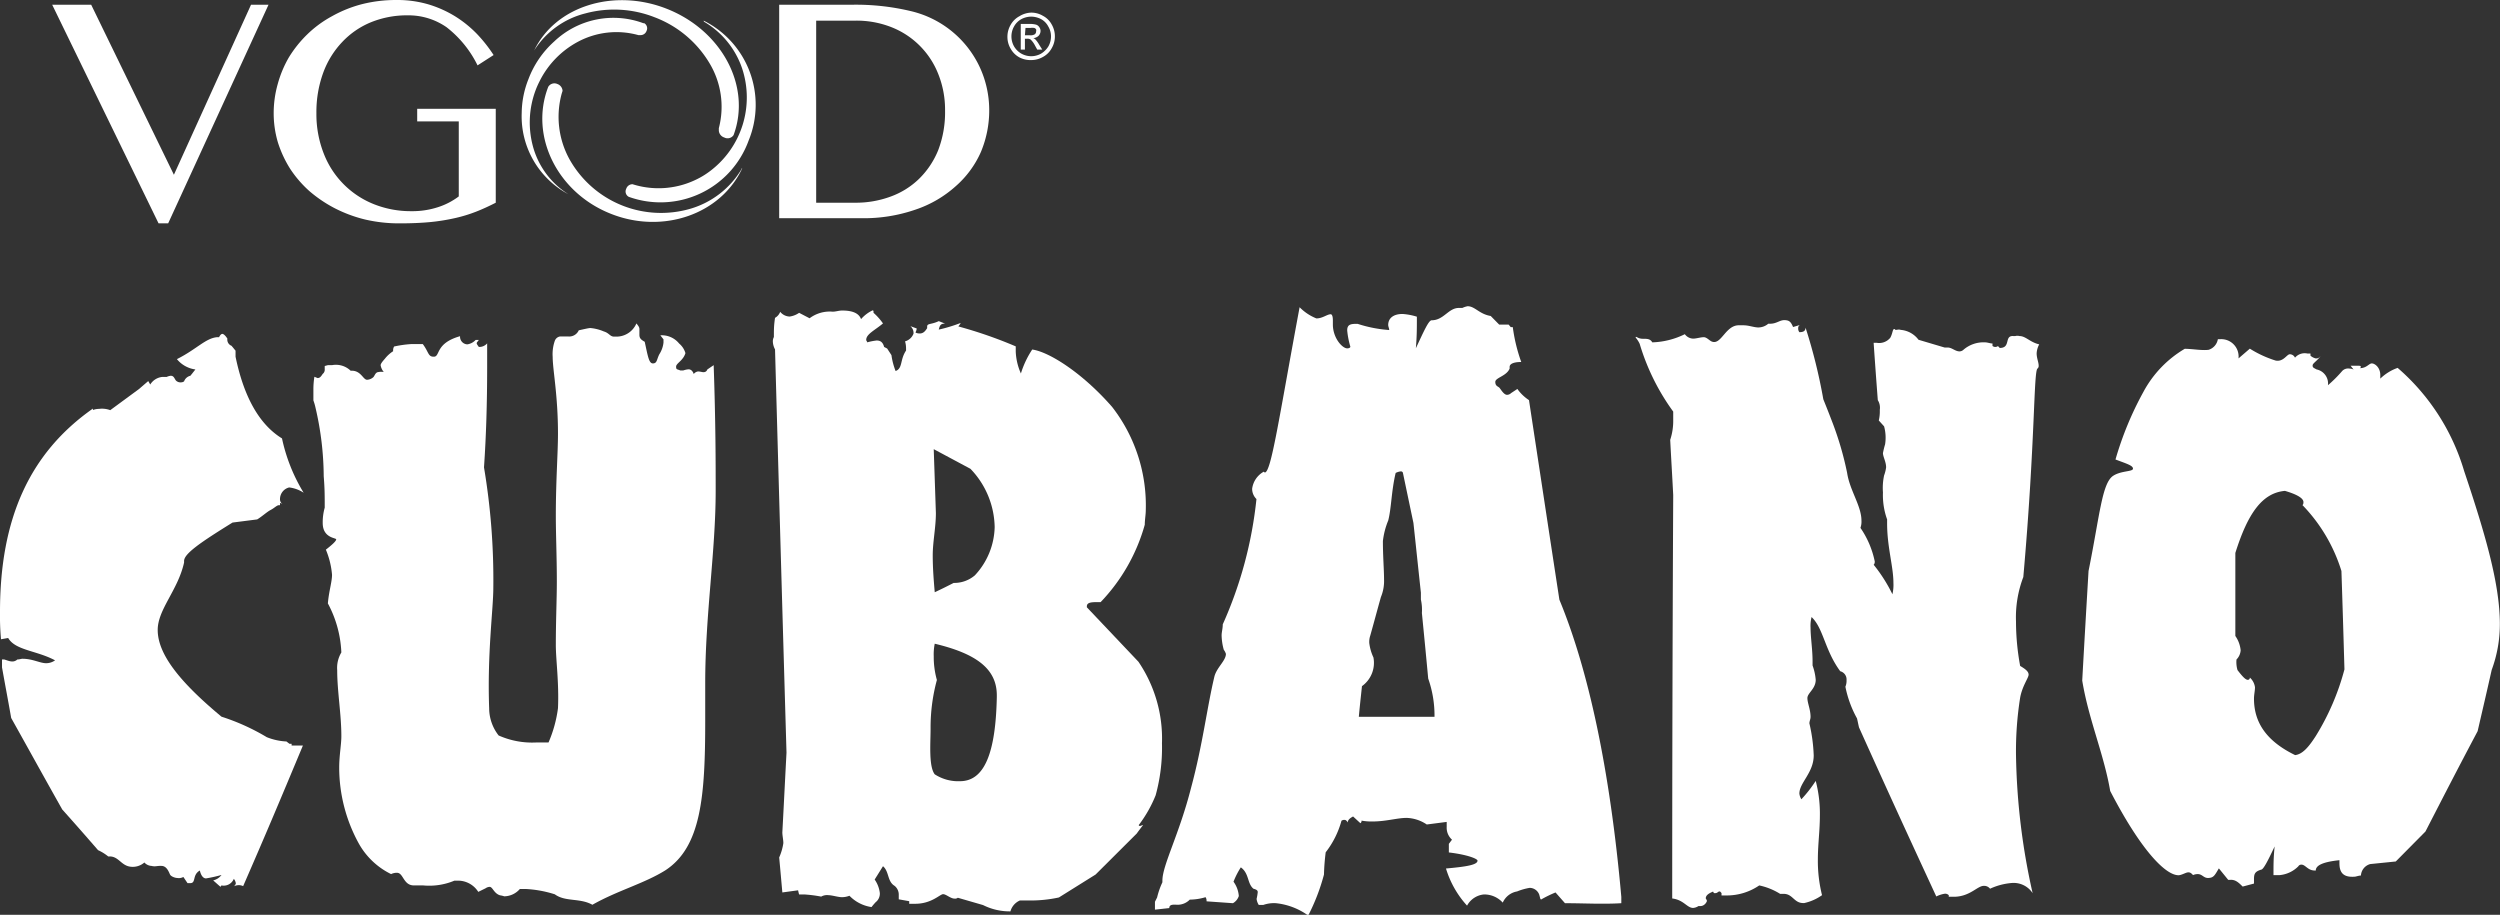<svg xmlns="http://www.w3.org/2000/svg" viewBox="0 0 174.38 63.81"><rect x="0" y="0" width="174.38" height="63.81" fill="#333333" stroke="none"/><defs><style>.cls-1{fill:#fff;}</style></defs><title>Asset 8</title><g id="Layer_2" data-name="Layer 2"><g id="Artwork"><path class="cls-1" d="M49.1,1.51a6,6,0,0,1,2.67,3.28,6.43,6.43,0,0,1-2.25,7.15l0,0a5.5,5.5,0,0,1-.83.52,6,6,0,0,1-4.4.44l-.17-.05a.46.46,0,0,0-.44.32.42.42,0,0,0,.18.56h0l0,0h0a6.54,6.54,0,0,0,8.36-3.93,6.56,6.56,0,0,0-3.14-8.36l0,0h0a0,0,0,0,0,0,0Z"/><path class="cls-1" d="M51.71,11.82l0,0a6.18,6.18,0,0,1-3.52,2.73,7.32,7.32,0,0,1-8.45-3.41,6.13,6.13,0,0,1-.56-4.61l.06-.19a.54.54,0,0,0-.36-.48.5.5,0,0,0-.64.2v0h0a0,0,0,0,0,0,0c-1.33,3.44.66,7.43,4.44,8.88,3.59,1.39,7.58,0,9.08-3.17l0-.06Z"/><path class="cls-1" d="M40.85.93a7.7,7.7,0,0,1,4.8.27,7.57,7.57,0,0,1,3.84,3.21,5.89,5.89,0,0,1,.65,4.53c0,.06,0,.12,0,.17a.54.54,0,0,0,.38.48.5.5,0,0,0,.65-.17h0v0h0v0C52.43,6,50.33,2.09,46.45.59,42.77-.83,38.73.45,37.26,3.52a.08.08,0,0,0,0,0h0a.08.08,0,0,0,0,0A5.93,5.93,0,0,1,40.85.93Z"/><path class="cls-1" d="M37.25,10.47a6.4,6.4,0,0,1,.13-4.23c.06-.16.13-.31.2-.46l.08-.16a6.31,6.31,0,0,1,2.64-2.7,5.7,5.7,0,0,1,4.23-.47l.17,0a.44.44,0,0,0,.4-.3.41.41,0,0,0-.16-.53h-.06a6,6,0,0,0-6.23,1.28,6.69,6.69,0,0,0-1.79,2.62,6.53,6.53,0,0,0-.47,2.36,6.16,6.16,0,0,0,3.26,5.67A5.7,5.7,0,0,1,37.25,10.47Z"/><path class="cls-1" d="M6.36.33l5.77,11.86L17.51.33h1.22l-7,15.25h-.67L3.64.33Z"/><path class="cls-1" d="M28.43,1.07a6.65,6.65,0,0,0-2.55.48,5.75,5.75,0,0,0-2,1.37,6.21,6.21,0,0,0-1.33,2.14,8,8,0,0,0-.48,2.84,7.51,7.51,0,0,0,.52,2.83,6.2,6.2,0,0,0,3.51,3.52,6.93,6.93,0,0,0,2.59.48,5.77,5.77,0,0,0,1.83-.27A4.89,4.89,0,0,0,32,13.7V8.47h-2.9V7.59h5.48v6.55c-.45.23-.9.44-1.36.62a10.13,10.13,0,0,1-1.47.45,13.78,13.78,0,0,1-1.74.28c-.63.06-1.34.09-2.14.09a10.41,10.41,0,0,1-2.41-.27,9.56,9.56,0,0,1-2.12-.79,9.18,9.18,0,0,1-1.77-1.2,7.91,7.91,0,0,1-1.34-1.56,7.91,7.91,0,0,1-.85-1.84,7.15,7.15,0,0,1-.29-2,7.46,7.46,0,0,1,.28-2.05A7.81,7.81,0,0,1,20.15,4a8.29,8.29,0,0,1,1.29-1.61,7.78,7.78,0,0,1,1.72-1.26A8.75,8.75,0,0,1,25.25.29,9.74,9.74,0,0,1,27.65,0,7.7,7.7,0,0,1,29.9.31a7.86,7.86,0,0,1,1.88.85,8,8,0,0,1,1.51,1.23,10.06,10.06,0,0,1,1.14,1.45l-1.12.72A7.59,7.59,0,0,0,31.15,1.9,4.65,4.65,0,0,0,28.43,1.07Z"/><path class="cls-1" d="M54.35.33h5.1a16.47,16.47,0,0,1,4.06.44A7.09,7.09,0,0,1,68.3,4.6,7.13,7.13,0,0,1,69,7.65a7.5,7.5,0,0,1-.58,2.95A6.84,6.84,0,0,1,66.65,13a8,8,0,0,1-2.79,1.62,11,11,0,0,1-3.79.6H54.35Zm2.58,13.81h2.73a7,7,0,0,0,2.44-.42,5.57,5.57,0,0,0,2-1.24,5.9,5.9,0,0,0,1.34-2,7.39,7.39,0,0,0,.48-2.76,6.68,6.68,0,0,0-.46-2.52A5.78,5.78,0,0,0,62.19,1.9a6.6,6.6,0,0,0-2.51-.46H56.93Z"/><path class="cls-1" d="M71.93.88a1.59,1.59,0,0,1,.81.22,1.46,1.46,0,0,1,.62.61,1.64,1.64,0,0,1,.22.83,1.6,1.6,0,0,1-.22.82,1.49,1.49,0,0,1-.61.61,1.63,1.63,0,0,1-.82.22A1.66,1.66,0,0,1,71.1,4a1.56,1.56,0,0,1-.61-.61,1.6,1.6,0,0,1-.22-.82,1.64,1.64,0,0,1,.22-.83,1.52,1.52,0,0,1,.62-.61A1.66,1.66,0,0,1,71.93.88Zm0,.28a1.49,1.49,0,0,0-.68.17,1.3,1.3,0,0,0-.52.52,1.41,1.41,0,0,0,0,1.38,1.39,1.39,0,0,0,.51.51,1.41,1.41,0,0,0,1.38,0,1.55,1.55,0,0,0,.51-.51,1.42,1.42,0,0,0,.18-.69,1.33,1.33,0,0,0-.19-.69,1.22,1.22,0,0,0-.51-.52A1.52,1.52,0,0,0,71.93,1.16Zm-.73,2.3V1.67h.61a1.62,1.62,0,0,1,.46.05.41.41,0,0,1,.22.17.45.45,0,0,1,.09.26.5.5,0,0,1-.14.35.6.6,0,0,1-.37.16.38.38,0,0,1,.15.09,1.87,1.87,0,0,1,.26.36l.22.35h-.35l-.16-.29a1.56,1.56,0,0,0-.3-.41.37.37,0,0,0-.23-.06h-.17v.76Zm.29-1h.35a.55.55,0,0,0,.34-.07.25.25,0,0,0,.09-.2.23.23,0,0,0,0-.14.22.22,0,0,0-.13-.1.85.85,0,0,0-.28,0h-.33Z"/><path class="cls-1" d="M20.17,34a.84.84,0,0,0-.64.82.4.4,0,0,0,.21.36.93.93,0,0,0-.21-.1v.16h-.08c-.14,0-.3.19-.57.33s-.58.44-.94.66l-1.72.22c-2.23,1.38-3.38,2.17-3.38,2.68v.11C12.41,41.17,11,42.51,11,43.94c0,1.67,1.5,3.6,4.45,6.05a15.14,15.14,0,0,1,3.16,1.43,4.22,4.22,0,0,0,1.37.3l.21.16h.15V52l.79,0c-1.67,4-2.51,6-4.17,9.81a.72.72,0,0,0-.29-.07.9.9,0,0,0-.36.08.35.35,0,0,0,.14-.2.64.64,0,0,0-.14-.32.76.76,0,0,1-.86.46.61.61,0,0,0-.07.1l-.51-.45a1,1,0,0,0,.58-.38,9.43,9.43,0,0,1-1.08.24c-.21,0-.36-.23-.43-.55-.57.32-.22.92-.72.88h-.14l-.29-.43a.65.65,0,0,1-.43.07c-.14,0-.43-.1-.5-.24s-.21-.58-.57-.6-.43.07-.72,0a.73.73,0,0,1-.5-.24,1.23,1.23,0,0,1-1,.29c-.6-.09-.79-.67-1.36-.71H7.55a3.29,3.29,0,0,0-.71-.44c-1-1.15-1.5-1.72-2.5-2.84C2.91,53.92,2.2,52.62.78,50.08.53,48.66.4,48,.14,46.55V46c.07,0,.07,0,.14,0s.36.14.57.14A.51.51,0,0,0,1.21,46c.14,0,.28-.05.35-.05.71,0,1.21.3,1.64.31a1.07,1.07,0,0,0,.64-.2c-1.28-.69-2.77-.69-3.27-1.56l-.5.09A18.16,18.16,0,0,1,0,42.68C0,36.18,2.06,31.6,6.48,28.5v.1a1.26,1.26,0,0,1,.43-.08,1.63,1.63,0,0,1,.78.09l2-1.47.65-.56.14.24a1.12,1.12,0,0,1,.86-.53,2.85,2.85,0,0,0,.29,0,.94.94,0,0,1,.28-.08c.22,0,.25.19.36.33a.44.44,0,0,0,.36.13.35.35,0,0,0,.21-.07.62.62,0,0,1,.44-.39l.35-.44a2,2,0,0,1-1.29-.72c1.36-.68,2-1.46,2.8-1.53h.14c.08-.16.15-.22.22-.23s.21.09.36.33a.46.46,0,0,0,.29.5l.28.34v.42c.58,2.81,1.66,4.73,3.24,5.7a12.09,12.09,0,0,0,1.51,3.79A2.36,2.36,0,0,0,20.17,34Z"/><path class="cls-1" d="M49.92,34.22c0,4.25-.73,8.67-.73,13.43v2.64c0,5.28-.29,8.78-2.77,10.41-1.46.92-3.36,1.42-5.1,2.41-.87-.49-1.89-.19-2.62-.73a8.06,8.06,0,0,0-2-.37l-.44,0a1.47,1.47,0,0,1-1.09.51,1.52,1.52,0,0,0-.29-.07c-.43-.13-.51-.58-.72-.59a.53.53,0,0,0-.29.1l-.51.25a1.67,1.67,0,0,0-1.31-.78c-.07,0-.21,0-.36,0a4.54,4.54,0,0,1-2.17.33l-.65,0c-.73,0-.73-.86-1.16-.88a.88.88,0,0,0-.43.09,5.19,5.19,0,0,1-2.24-2.11,11,11,0,0,1-1.38-5.32c0-.85.15-1.6.15-2.19,0-1.55-.29-3.11-.29-4.61a2.1,2.1,0,0,1,.29-1.23,7.91,7.91,0,0,0-.94-3.42c.07-.85.29-1.5.29-2a5.77,5.77,0,0,0-.43-1.75c.5-.39.72-.61.72-.72s-.94-.08-.94-1.14a3.76,3.76,0,0,1,.14-1.07c0-.88,0-1.31-.07-2.19a21.45,21.45,0,0,0-.57-4.77,4,4,0,0,0-.15-.52v-.8a5.5,5.5,0,0,1,.07-.85l.22.09c.14,0,.22-.07.36-.29a.37.37,0,0,0,.14-.33v-.22l.22-.06.29,0a1.48,1.48,0,0,1,1.3.39c.72-.05.86.64,1.15.63a.71.71,0,0,0,.44-.19c.1-.12.14-.34.36-.35a.9.9,0,0,1,.36,0,1,1,0,0,1-.22-.47c0-.11.14-.28.29-.45a2.34,2.34,0,0,1,.58-.53c0-.13,0-.2.07-.33A7.76,7.76,0,0,1,28.69,24c.29,0,.51,0,.8,0,.43.57.36.9.79.88s.08-.94,1.81-1.43a.53.53,0,0,0,.51.57,1,1,0,0,0,.58-.31h.22c-.07.11-.15.17-.15.23s.08.16.15.26a.72.72,0,0,0,.58-.25v1.65c0,2.5-.07,4.82-.22,7A47.33,47.33,0,0,1,34.41,41c0,1.49-.43,4.56-.29,8.41a3.1,3.1,0,0,0,.66,1.89,5.76,5.76,0,0,0,2.61.49c.29,0,.58,0,.87,0a8.9,8.9,0,0,0,.66-2.39C39,47.65,38.77,46,38.77,45c0-1.74.07-3.2.07-4.43,0-1.74-.07-3.25-.07-4.59,0-2.47.15-4.38.15-5.73,0-2.69-.37-4.46-.37-5.36a2.81,2.81,0,0,1,.15-1.12.47.47,0,0,1,.36-.3l.58,0a.73.73,0,0,0,.73-.43c.36-.08.66-.15.8-.16a3.08,3.08,0,0,1,.95.24c.38.11.43.37.73.36H43a1.51,1.51,0,0,0,1.39-.92c.14.17.21.27.21.39v.4c0,.22.08.33.37.49.22,1,.29,1.52.58,1.51s.25-.27.44-.64a1.89,1.89,0,0,0,.29-.81v-.23l-.22-.28a1.55,1.55,0,0,1,1.31.57,1.38,1.38,0,0,1,.44.67c-.15.52-.65.71-.65.94s.07.17.29.27h.21a1.5,1.5,0,0,1,.37-.08c.15,0,.29.11.36.33a.44.44,0,0,1,.3-.18c.14,0,.29.05.36.05s.22,0,.29-.19l.44-.3C49.92,29.45,49.92,32.38,49.92,34.22Z"/><path class="cls-1" d="M81.05,51.85a12.55,12.55,0,0,1-.44,3.62,8.89,8.89,0,0,1-1.18,2.08s0,.06.08.06.14-.06.22-.06c-.18.24-.27.35-.44.59L76.42,61,73.86,62.6a9.29,9.29,0,0,1-2.13.21h-.59a1.16,1.16,0,0,0-.66.76,4.13,4.13,0,0,1-1.91-.44l-1.76-.51a.3.3,0,0,1-.22.06c-.29,0-.58-.3-.8-.31s-.81.69-2,.67h-.37v-.18l-.73-.13v-.29a.79.79,0,0,0-.29-.65c-.52-.31-.37-1-.81-1.37l-.58.93a2.07,2.07,0,0,1,.36.94.76.76,0,0,1-.29.64c-.12.13-.18.2-.29.34a2.68,2.68,0,0,1-1.54-.79,1.44,1.44,0,0,1-.51.1c-.29,0-.66-.13-.95-.14a.84.84,0,0,0-.51.1,9.38,9.38,0,0,0-1.17-.15h-.37a2.46,2.46,0,0,1-.07-.29l-1.1.15c-.09-1-.13-1.47-.22-2.44a3.87,3.87,0,0,0,.29-1c0-.23-.07-.52-.07-.75.12-2.22.17-3.33.29-5.56q-.41-14.05-.8-28.13a1.24,1.24,0,0,1-.15-.51.63.63,0,0,1,.07-.35c0-.54,0-.8.08-1.34a.8.8,0,0,0,.36-.42.88.88,0,0,0,.66.33,1.52,1.52,0,0,0,.66-.26l.73.38a2.34,2.34,0,0,1,1.61-.46c.22,0,.44-.08.66-.08.73,0,1.17.19,1.32.6a2.47,2.47,0,0,1,.8-.61c.07,0,.07.05.07.11v.06a4.09,4.09,0,0,1,.66.74c-.58.49-1.17.74-1.17,1.15,0,.06.07.11.07.17a3.86,3.86,0,0,1,.66-.13c.3,0,.44.16.52.45l.21.11.3.46a4.8,4.8,0,0,0,.29,1.11c.51-.19.29-.77.73-1.43,0-.25,0-.38-.07-.64a.88.88,0,0,0,.59-.54.62.62,0,0,0-.22-.52l.44.16c0,.12-.05.18-.08.29a.67.67,0,0,0,.3.06c.22,0,.36-.13.51-.37v-.11c0-.24.29-.13.81-.38l.44.17c-.3,0-.37.12-.44.42A11,11,0,0,0,67,22.53c0,.06-.07.12-.15.24a31,31,0,0,1,4,1.39v.36a4.14,4.14,0,0,0,.36,1.53A6.44,6.44,0,0,1,72,24.38c1.17.16,3.49,1.62,5.57,4a11.19,11.19,0,0,1,2.35,7.22c0,.3-.07.66-.07,1a12.74,12.74,0,0,1-3.08,5.4h-.3c-.44,0-.66.06-.66.3v.06l3.6,3.8A9.54,9.54,0,0,1,81.05,51.85ZM69.53,48.5c0-1.83-1.4-2.9-4.33-3.6a3.74,3.74,0,0,0-.07.88,5.93,5.93,0,0,0,.22,1.65,12.66,12.66,0,0,0-.44,3.4c0,1-.14,2.62.29,3.18a3,3,0,0,0,1.76.48c1.69,0,2.49-1.92,2.57-5.87Zm-.15-11.74a6,6,0,0,0-1.69-4.06l-2.56-1.37.15,4.46c0,1-.22,2-.22,2.94s.07,1.76.14,2.58c.53-.25.79-.38,1.32-.65A2.21,2.21,0,0,0,68,40.13,5.09,5.09,0,0,0,69.38,36.76Z"/><path class="cls-1" d="M109.16,63l-.66-.75a8.7,8.7,0,0,0-1,.49c-.07,0-.07-.12-.14-.35a.72.72,0,0,0-.66-.46,4.06,4.06,0,0,0-.88.25,1.34,1.34,0,0,0-1,.78,1.74,1.74,0,0,0-1.32-.57,1.5,1.5,0,0,0-1.17.78,6.73,6.73,0,0,1-1.47-2.59c1.47-.13,2.2-.26,2.2-.55,0-.12-.66-.41-2-.57v-.6l.22-.29a1.12,1.12,0,0,1-.37-.89v-.35l-1.39.18a2.67,2.67,0,0,0-1.4-.46c-.66,0-1.39.24-2.35.25a3.92,3.92,0,0,1-.8-.06c0,.08,0,.11-.08.18l-.51-.47c-.22.12-.37.24-.37.42-.07-.12-.14-.18-.22-.18a.32.32,0,0,0-.22.06,6.27,6.27,0,0,1-1.1,2.2A15.33,15.33,0,0,0,92.35,61a14.08,14.08,0,0,1-1.1,2.86A4.65,4.65,0,0,0,89,63a2.26,2.26,0,0,0-.88.12H87.8a1,1,0,0,1-.15-.42,3.64,3.64,0,0,0,.08-.47c0-.12-.08-.18-.3-.24-.44-.36-.29-1.07-.88-1.49a5.51,5.51,0,0,0-.51,1,1.94,1.94,0,0,1,.37,1A.9.9,0,0,1,86,63l-1.84-.13c0-.11,0-.17-.07-.29a3.87,3.87,0,0,1-1.1.17,1.19,1.19,0,0,1-1,.35H82c-.22,0-.44,0-.44.24l-1,.11V62.9l.15-.3a5.58,5.58,0,0,1,.37-1.06v-.12c0-1.07,1.17-3.21,2-6.47.81-3,1.11-5.59,1.62-7.73.15-.65.81-1.13.81-1.61a1,1,0,0,0-.15-.29,4,4,0,0,1-.15-1c0-.23.08-.47.08-.77a28.55,28.55,0,0,0,2.35-8.74,1,1,0,0,1-.3-.72,1.6,1.6,0,0,1,.81-1.19l.07.06c.45,0,1-3.86,2.43-11.53a3.43,3.43,0,0,0,1.17.78c.44,0,.74-.29,1-.29.08,0,.15.12.15.42v.29c0,.95.66,1.67,1,1.67.14,0,.22-.06.22-.12a5.91,5.91,0,0,1-.22-1.13c0-.41.22-.47.73-.46a9.17,9.17,0,0,0,2.2.43c0-.12-.07-.24-.07-.35,0-.48.37-.77,1-.77a4.38,4.38,0,0,1,1,.19c0,.88,0,1.32-.07,2.2.58-1.24.89-1.94,1.1-1.95.85,0,1.17-.87,1.91-.86H102a1.51,1.51,0,0,1,.37-.12c.51,0,.81.55,1.61.68l.59.6.66,0,.15.18h.14a11.69,11.69,0,0,0,.59,2.43c-.59,0-.81.16-.81.34v.12c-.22.53-1,.63-1,.93s.2.31.29.41.3.48.52.49a.41.41,0,0,0,.29-.12l.44-.29a3,3,0,0,0,.81.78c.85,5.58,1.27,8.37,2.12,13.92,2,4.83,3.52,11.74,4.32,20.73V63C111.79,63.08,110.47,63,109.16,63ZM99.62,47.33c-.17-1.83-.26-2.74-.44-4.57a3.32,3.32,0,0,0-.07-.94v-.48c-.21-1.94-.31-2.92-.52-4.86L97.86,33V33a.14.14,0,0,0-.15-.12,1,1,0,0,0-.36.11c-.3,1.25-.3,2.49-.52,3.32a5.34,5.34,0,0,0-.37,1.43c0,1.07.08,2,.08,2.67a2.93,2.93,0,0,1-.22,1.24c-.3,1.07-.44,1.61-.74,2.68a1.36,1.36,0,0,0-.07.53,3.35,3.35,0,0,0,.29,1,2,2,0,0,1-.8,2c-.09.85-.14,1.28-.22,2.14l5.28,0A7.78,7.78,0,0,0,99.62,47.33Z"/><path class="cls-1" d="M142.06,24.65c0,.33.14.62.14.84a.25.25,0,0,1-.07.21c-.29.1-.15,4.94-1,14.55a7.89,7.89,0,0,0-.51,3.1,17.11,17.11,0,0,0,.29,3.1c.37.22.59.39.59.61s-.44.78-.59,1.6a23.88,23.88,0,0,0-.29,4,46.67,46.67,0,0,0,1.16,9.64,1.58,1.58,0,0,0-1.45-.71,4.46,4.46,0,0,0-1.52.4.52.52,0,0,0-.44-.2c-.43,0-.94.72-2,.76-.15,0-.29,0-.44,0v-.11a.35.35,0,0,0-.29-.1,2.06,2.06,0,0,0-.58.19c-2.15-4.65-3.23-7-5.39-11.79-.06-.25-.08-.38-.14-.63a7.6,7.6,0,0,1-.81-2.21,1.06,1.06,0,0,0,.08-.46.59.59,0,0,0-.44-.62c-1.09-1.48-1.17-3-2-3.78a2.52,2.52,0,0,0-.07.75c0,.68.14,1.49.14,2.34v.29a3.8,3.8,0,0,1,.22,1c0,.63-.58.92-.58,1.27s.22.8.22,1.31c0,.18-.08.29-.08.46a11.54,11.54,0,0,1,.3,2.23c0,1.21-1,1.91-1,2.66a.92.92,0,0,0,.14.4,9.1,9.1,0,0,0,1-1.28,9,9,0,0,1,.29,2.45c0,1-.14,2-.14,3a9.85,9.85,0,0,0,.29,2.52,3.4,3.4,0,0,1-1.24.55h-.07c-.66,0-.73-.66-1.39-.64h-.22a4.53,4.53,0,0,0-1.46-.59,4,4,0,0,1-2.27.7h-.36v-.17c-.07-.06-.07-.11-.15-.11s-.14.12-.29.12-.07,0-.15-.11c-.29.12-.51.25-.51.48,0,0,.08.11.08.17s-.15.35-.44.36h-.15a.79.79,0,0,1-.37.13c-.43,0-.65-.56-1.46-.66q0-14.07.07-28.14c-.08-1.54-.13-2.31-.21-3.85a4.19,4.19,0,0,0,.21-1.39v-.58a15.61,15.61,0,0,1-2.34-4.73c-.14-.3-.29-.42-.29-.48h.07a.78.78,0,0,0,.44.13c.3,0,.52,0,.66.25a5.5,5.5,0,0,0,2.27-.57.75.75,0,0,0,.58.31c.22,0,.52-.1.74-.1s.4.25.58.31c.65.24.95-1.18,1.9-1.14h.29c.37,0,.66.13,1,.15a1.07,1.07,0,0,0,.73-.26h.14c.44,0,.66-.26,1-.25s.44.13.59.48l.51-.15a.21.21,0,0,0-.15.22.39.39,0,0,0,.08.29c.29,0,.43-.09.43-.32a37.7,37.7,0,0,1,1.24,5c.27.67.4,1,.66,1.68a22.25,22.25,0,0,1,1,3.45c.18,1.22,1,2.31,1,3.33a1.29,1.29,0,0,1-.07.51,6.41,6.41,0,0,1,1,2.35s0,.17-.08.22A10.78,10.78,0,0,1,132,41.45a2.84,2.84,0,0,0,.07-.79c0-1.14-.44-2.5-.44-4.15v-.28a5,5,0,0,1-.29-1.88,4.13,4.13,0,0,1,.08-1.19,2.55,2.55,0,0,0,.14-.56c0-.39-.22-.74-.22-1a6,6,0,0,1,.15-.61,3,3,0,0,0-.07-1.25l-.37-.41a2.84,2.84,0,0,0,.07-.74,1,1,0,0,0-.14-.68c-.12-1.6-.18-2.39-.29-4h.21a1,1,0,0,0,.95-.35c.18-.32.15-.62.29-.61a.2.2,0,0,1,.07.06c.15,0,.22-.05.37,0a1.72,1.72,0,0,1,1.24.69l1.82.54h.21c.29,0,.51.25.8.27a.41.41,0,0,0,.29-.1,2.14,2.14,0,0,1,1.53-.53c.15,0,.36.08.51.08v.17a.31.31,0,0,0,.22.07.28.28,0,0,0,.14-.05c.07,0,.07.06.15.12.79,0,.29-.87.94-.83h.14a.57.57,0,0,1,.29,0c.44,0,.73.43,1.38.58A1.47,1.47,0,0,0,142.06,24.65Z"/><path class="cls-1" d="M172.82,51c-1.46,2.76-2.18,4.16-3.64,7l-2.07,2.09-1.78.18a.88.88,0,0,0-.65.8c-.14,0-.36.08-.43.08-.79.06-1.07-.27-1.07-.94V60c-1.15.12-1.65.36-1.65.72h-.07c-.5,0-.65-.42-.94-.41a.24.24,0,0,0-.21.12,2.11,2.11,0,0,1-1.29.61c-.15,0-.29,0-.44,0,0-.79,0-1.19.08-2-.5,1.07-.79,1.61-.94,1.62-.43.13-.5.29-.5.66v.31l-.79.21c-.29-.29-.51-.49-.86-.47h-.15l-.65-.8c-.29.49-.36.65-.72.67s-.43-.29-.79-.27a.77.77,0,0,0-.29.07c-.14-.15-.21-.2-.36-.19s-.43.19-.65.2c-.94,0-2.67-1.82-4.77-5.88-.43-2.54-1.51-5-1.95-7.7.17-3.06.26-4.59.44-7.64.79-3.92.94-6.15,1.73-6.65.57-.36,1.37-.27,1.37-.49s-.43-.34-1.22-.64a22.87,22.87,0,0,1,1.95-4.72,7.72,7.72,0,0,1,2.88-3c.51,0,1.18.13,1.66.07a.93.93,0,0,0,.65-.74h.15A1.21,1.21,0,0,1,156.14,25l.79-.68a7.62,7.62,0,0,0,1.8.83c.55.11.79-.46,1-.44a.4.4,0,0,1,.35.24.89.89,0,0,1,.87-.29l.21,0v.15a.89.89,0,0,0,.36.19c.14,0,.21,0,.36-.18-.29.39-.57.52-.57.67s.06.16.28.28a1,1,0,0,1,.79,1.1,9.43,9.43,0,0,0,1-1,.57.57,0,0,1,.5-.16.66.66,0,0,1,.29.07l-.21-.27.42,0c.22,0,.29,0,.29.07s0,.05-.07.1c.5,0,.64-.35.86-.33s.57.3.57.81v.25a3.34,3.34,0,0,1,1.21-.75,15.21,15.21,0,0,1,4.64,7.2c1.46,4.35,2.49,7.86,2.49,10.67a9.19,9.19,0,0,1-.57,3.2C173.41,48.47,173.21,49.31,172.82,51Zm-9.5-11.17a11.45,11.45,0,0,0-2.72-4.6c.07-.05.07-.16.07-.21,0-.26-.43-.53-1.29-.78-1.58.14-2.59,1.56-3.46,4.33v5.79a2.09,2.09,0,0,1,.37,1A1,1,0,0,1,156,46a2,2,0,0,0,.07.74c.36.47.57.68.72.68a.14.14,0,0,0,.14-.16,1.11,1.11,0,0,1,.36.68c0,.23-.07.52-.07.79,0,1.73.94,3,2.87,3.94.51-.06.94-.55,1.44-1.33a17.14,17.14,0,0,0,2-4.65C163.45,43.92,163.41,42.57,163.32,39.84Z"/></g></g></svg>
